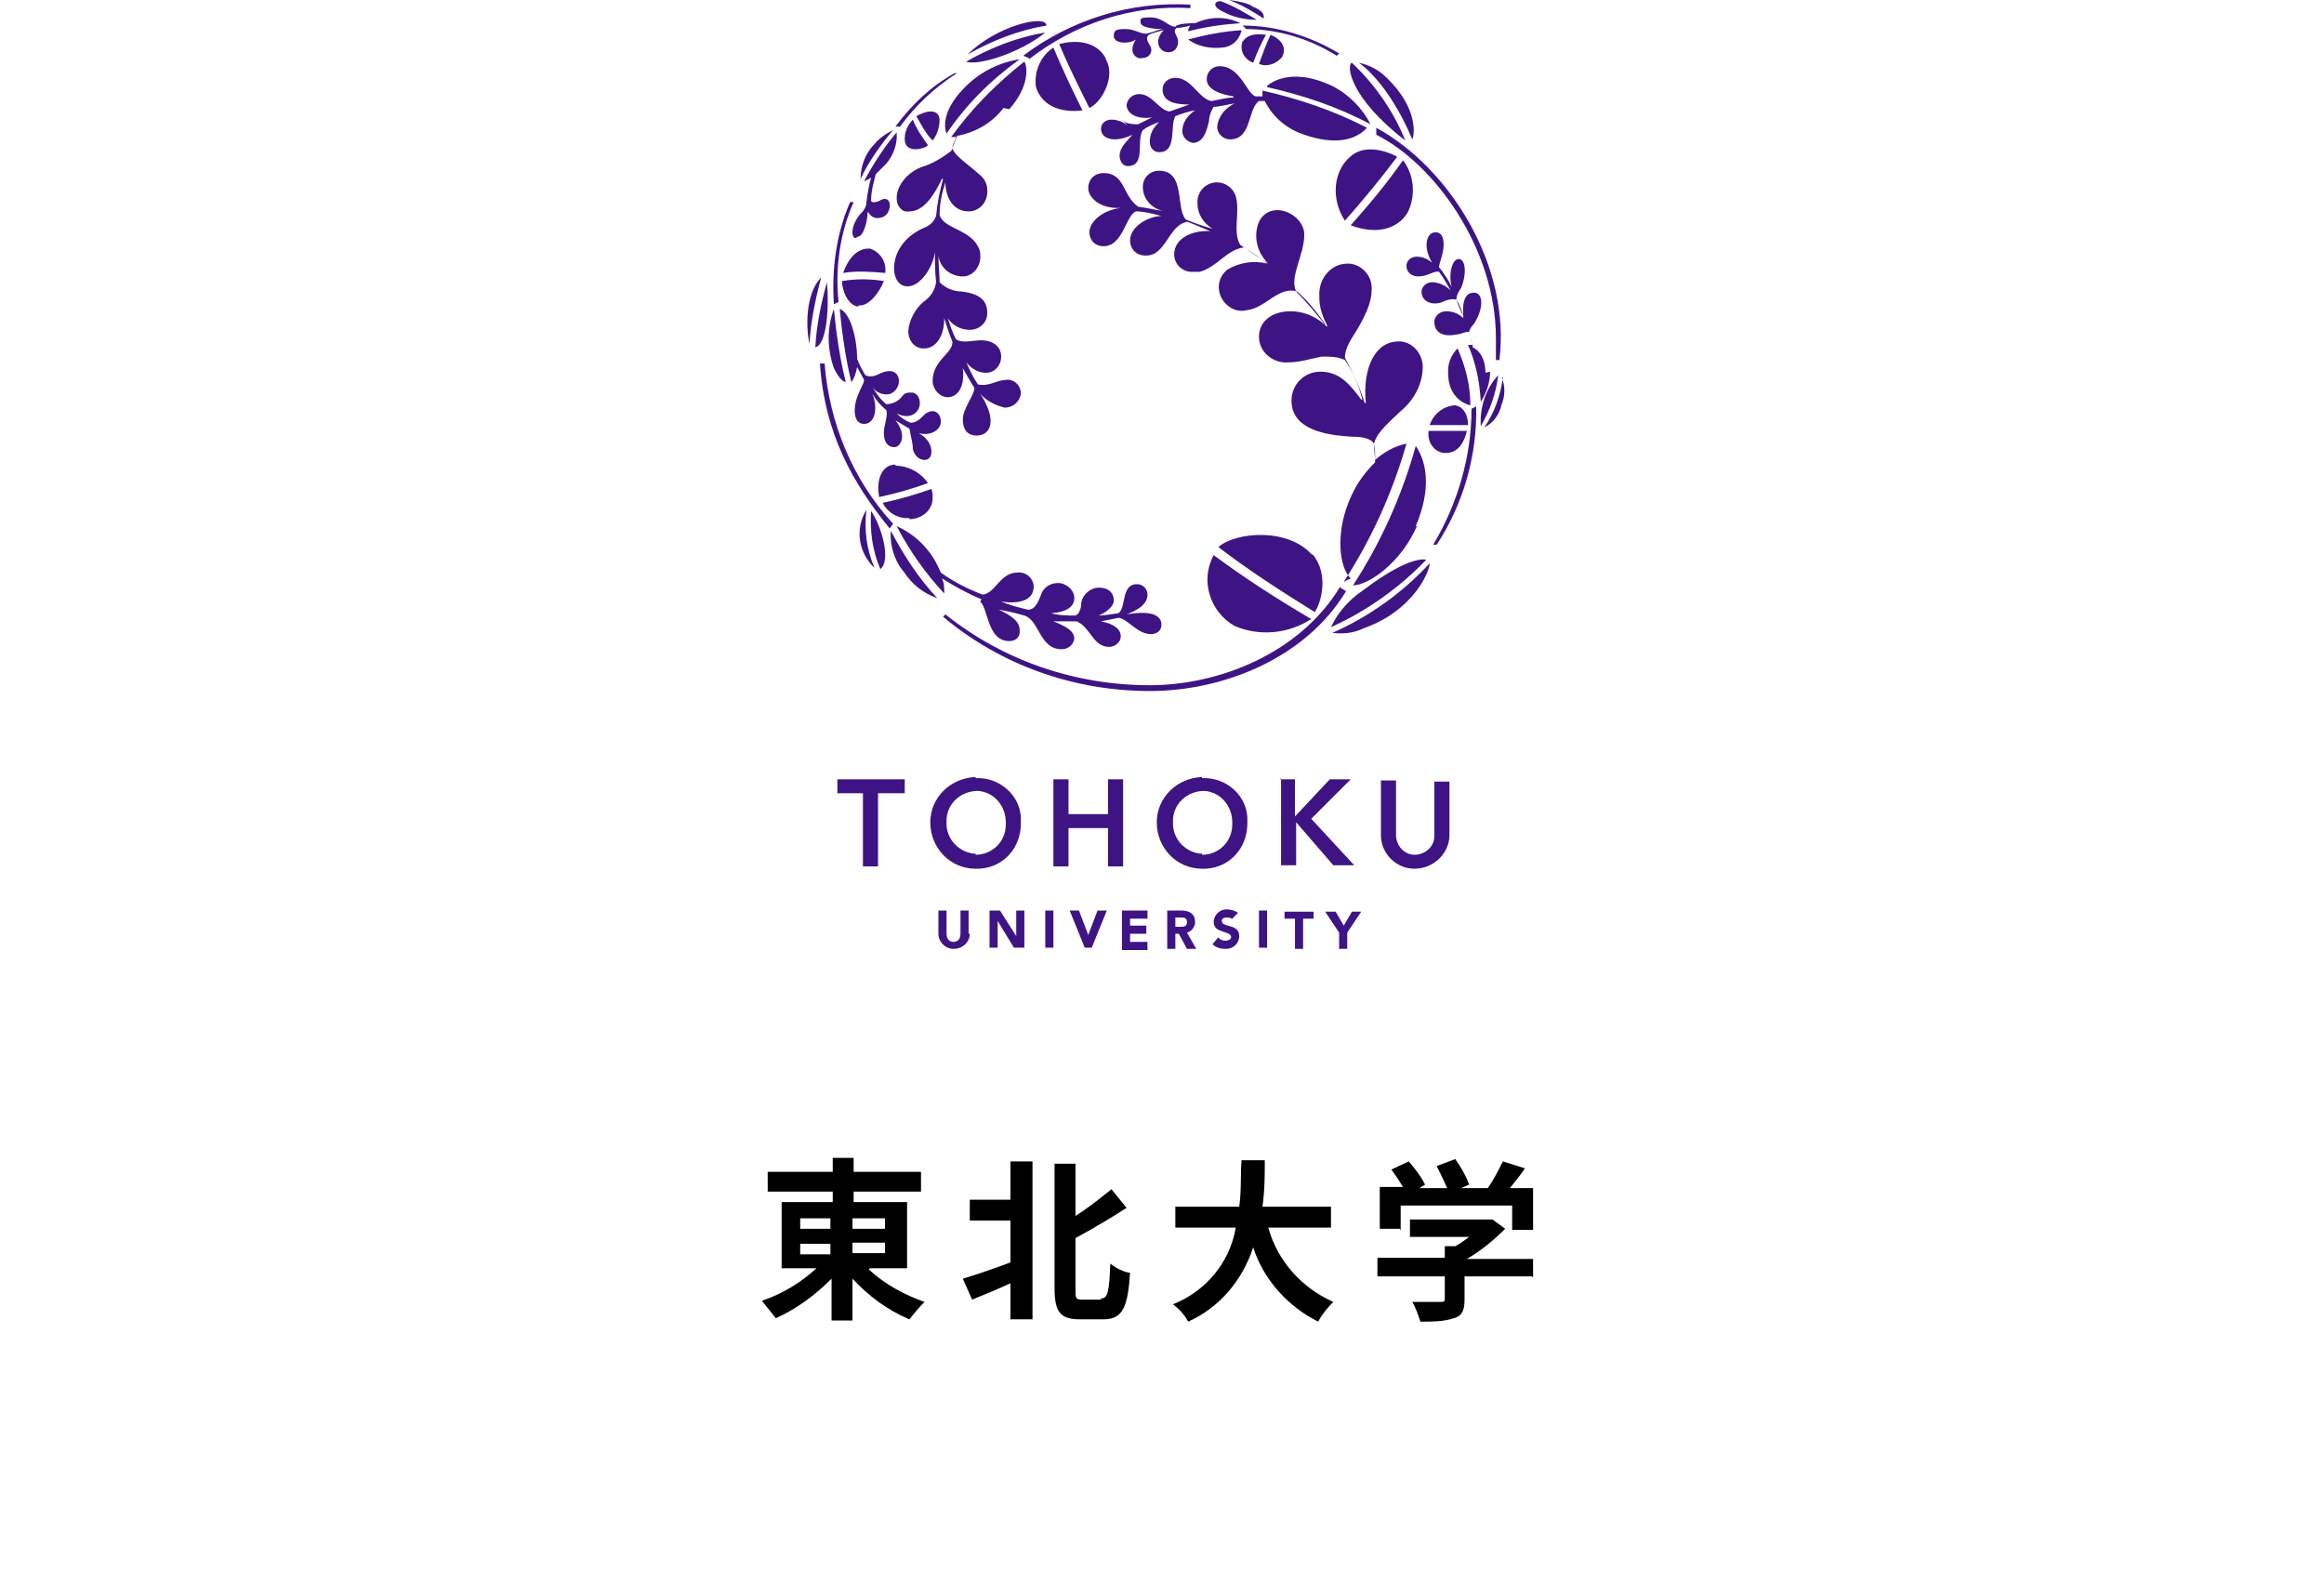 <?xml version="1.0" encoding="UTF-8"?>
<svg xmlns="http://www.w3.org/2000/svg" version="1.1" viewBox="0 0 200.1 136.4">
  <defs>
    <style>
      .cls-1 {
        fill: #3e1484;
      }
    </style>
  </defs>
  <!-- Generator: Adobe Illustrator 28.7.3, SVG Export Plug-In . SVG Version: 1.2.0 Build 164)  -->
  <g>
    <g id="_レイヤー_1" data-name="レイヤー_1">
      <g id="_グループ_659" data-name="グループ_659">
        <g id="_グループ_568" data-name="グループ_568">
          <path id="_パス_3254" data-name="パス_3254" d="M74.8,109.3c1.4,1.3,3.1,2.2,4.8,2.8-.5.5-.9,1-1.3,1.5-1.9-.8-3.5-2-4.9-3.5v3.6h-1.8v-3.6c-1.4,1.4-3,2.6-4.8,3.4-.4-.5-.8-1-1.2-1.5,1.8-.6,3.4-1.6,4.7-2.8h-3v-5.7h4.4v-.9h-5.6v-1.7h5.6v-1.2h1.8v1.2h5.8v1.7h-5.8v.9h4.6v5.7h-3.2ZM68.9,105.8h2.6v-.9h-2.6v.9ZM68.9,108h2.6v-.9h-2.6v.9ZM73.4,104.9v.9h2.8v-.9h-2.8ZM76.2,107h-2.8v.9h2.8v-.9Z"/>
          <path id="_パス_3255" data-name="パス_3255" d="M87,100h1.9v13.6h-1.9v-3.1c-1.1.5-2.3,1-3.3,1.4l-.8-1.8c1-.3,2.5-.8,4.1-1.4v-3.6h-3.5v-1.8h3.5v-3.3ZM94.8,111.8c.6,0,.7-.6.8-3,.5.4,1.1.7,1.7.8-.2,2.9-.6,4-2.3,4h-2c-1.7,0-2.2-.6-2.2-2.7v-10.7h1.8v4.5c1.1-.7,2.1-1.5,3.1-2.3l1.3,1.6c-1.4.9-2.9,1.8-4.4,2.6v4.4c0,.8,0,.9.6.9h1.6Z"/>
          <path id="_パス_3256" data-name="パス_3256" d="M109.2,105.7c.8,2.9,2.9,5.2,5.6,6.4-.5.5-1,1.1-1.3,1.7-2.6-1.3-4.7-3.6-5.6-6.4-.9,2.8-2.9,5.2-5.6,6.4-.3-.6-.8-1.1-1.3-1.5,2.8-1.1,4.9-3.6,5.4-6.6h-5.2v-1.8h5.5c.2-1.4.1-2.8.2-4h2c0,1.2,0,2.6-.2,4h5.9v1.8h-5.3Z"/>
          <path id="_パス_3257" data-name="パス_3257" d="M131.9,109.9h-5.8v2c0,.9-.2,1.4-.9,1.6-.9.3-1.9.3-2.9.3-.2-.6-.4-1.2-.7-1.7,1,0,2.1,0,2.4,0,.3,0,.4,0,.4-.3v-1.9h-5.8v-1.6h5.8v-1h.9c.4-.2.8-.5,1.2-.8h-5.1v-1.5h7.1c0,0,1.1.8,1.1.8-1,1-2.1,1.9-3.3,2.6h5.7v1.6ZM120.5,105.8h-1.7v-3.6h2c-.3-.5-.7-1.1-1-1.5l1.5-.7c.5.6,1,1.2,1.4,2l-.5.3h2.4c-.3-.7-.6-1.3-.9-1.9l1.6-.6c.5.7.9,1.4,1.2,2.2l-.7.3h2.3c.5-.7.9-1.5,1.3-2.3l1.9.6c-.4.6-.9,1.2-1.3,1.7h2v3.6h-1.8v-2.1h-9.6v2.1Z"/>
        </g>
        <g id="_グループ_570" data-name="グループ_570">
          <path id="_パス_3270" data-name="パス_3270" class="cls-1" d="M83.5,80.4c0,.7-.6,1.3-1.4,1.3-.7,0-1.3-.6-1.3-1.3v-2h.7v2c0,.4.2.7.6.7,0,0,0,0,0,0,.4,0,.6-.3.6-.7,0,0,0,0,0,0v-2h.7v2Z"/>
          <path id="_パス_3271" data-name="パス_3271" class="cls-1" d="M85.1,78.4h1l1.4,2.2h0v-2.2h.7v3.2h-.9l-1.4-2.3h0v2.3h-.7v-3.2Z"/>
          <rect id="_長方形_266" data-name="長方形_266" class="cls-1" x="90" y="78.4" width=".7" height="3.2"/>
          <path id="_パス_3272" data-name="パス_3272" class="cls-1" d="M92.1,78.4h.8l.8,2.1h0l.8-2.1h.8l-1.3,3.2h-.6l-1.3-3.2Z"/>
          <path id="_パス_3273" data-name="パス_3273" class="cls-1" d="M96.6,78.4h2.2v.7h-1.5v.6h1.4v.7h-1.4v.7h1.5v.7h-2.2v-3.2Z"/>
          <path id="_パス_3274" data-name="パス_3274" class="cls-1" d="M100.5,78.4h1.2c.6,0,1.2.2,1.2,1,0,.4-.3.8-.7.9l.8,1.4h-.8l-.7-1.3h-.3v1.3h-.7v-3.2ZM101.2,79.8h.4c.3,0,.6,0,.6-.4s-.3-.4-.5-.4h-.5v.7Z"/>
          <path id="_パス_3275" data-name="パス_3275" class="cls-1" d="M106.2,79.2c-.1-.1-.3-.2-.5-.2-.2,0-.5,0-.5.3,0,.6,1.5.2,1.5,1.3,0,.6-.5,1.1-1.1,1.1,0,0,0,0-.1,0-.4,0-.8-.1-1.1-.4l.5-.6c.1.2.4.3.6.3.2,0,.5-.1.5-.3,0-.6-1.5-.3-1.5-1.3,0-.6.5-1.1,1.1-1.1,0,0,0,0,0,0,.4,0,.7.1,1,.3l-.5.5Z"/>
          <rect id="_長方形_267" data-name="長方形_267" class="cls-1" x="108.4" y="78.4" width=".7" height="3.2"/>
          <path id="_パス_3276" data-name="パス_3276" class="cls-1" d="M111.5,79.1h-.9v-.6h2.5v.6h-.9v2.6h-.7v-2.6Z"/>
          <path id="_パス_3277" data-name="パス_3277" class="cls-1" d="M115.3,80.3l-1.2-1.8h.9l.7,1.2.7-1.2h.8l-1.2,1.8v1.4h-.7v-1.4Z"/>
          <path id="_パス_3278" data-name="パス_3278" class="cls-1" d="M74.4,68.3h-2.3v-1.2h5.8v1.2h-2.3v6.3h-1.3v-6.3Z"/>
          <path id="_パス_3279" data-name="パス_3279" class="cls-1" d="M84,67c2-.1,3.8,1.4,3.9,3.4,0,.2,0,.3,0,.5,0,2.1-1.5,3.8-3.6,3.9-.1,0-.2,0-.3,0-2.2,0-3.9-1.8-3.9-4,0-2.1,1.7-3.8,3.9-3.9M84,73.6c1.4,0,2.6-1.1,2.6-2.6,0,0,0-.1,0-.2,0-1.4-1-2.6-2.4-2.7-1.4,0-2.6,1-2.7,2.4,0,0,0,.2,0,.2-.1,1.4.9,2.6,2.3,2.8,0,0,.1,0,.2,0"/>
          <path id="_パス_3280" data-name="パス_3280" class="cls-1" d="M90.7,67.1h1.3v3h3.4v-3h1.3v7.5h-1.3v-3.3h-3.4v3.3h-1.3v-7.5Z"/>
          <path id="_パス_3281" data-name="パス_3281" class="cls-1" d="M103.5,67c2-.1,3.8,1.4,3.9,3.4,0,.2,0,.3,0,.5,0,2.1-1.5,3.8-3.6,3.9-.1,0-.2,0-.3,0-2.2,0-3.9-1.8-3.9-4,0-2.1,1.7-3.8,3.9-3.9M103.5,73.6c1.4,0,2.6-1.1,2.6-2.6,0,0,0-.2,0-.2,0-1.4-1-2.6-2.4-2.7-1.4,0-2.6,1-2.7,2.4,0,0,0,.2,0,.2-.1,1.4.9,2.6,2.3,2.8,0,0,.1,0,.2,0"/>
          <path id="_パス_3282" data-name="パス_3282" class="cls-1" d="M110.2,67.1h1.3v3.2h0l3-3.2h1.8l-3.4,3.4,3.7,4h-1.8l-3.2-3.7h0v3.7h-1.3v-7.5Z"/>
          <path id="_パス_3283" data-name="パス_3283" class="cls-1" d="M124.8,71.9c0,1.6-1.4,2.9-3,2.9-1.6,0-2.9-1.3-2.9-2.9v-4.7h1.3v4.7c0,.9.7,1.7,1.6,1.7.9,0,1.7-.7,1.7-1.6,0,0,0,0,0,0v-4.7h1.3v4.7Z"/>
          <path id="_パス_3284" data-name="パス_3284" class="cls-1" d="M76.9,11.2c-1.1,1.3-2.1,2.7-2.8,4.2,0-1.1.4-2.2,1.2-3,.4-.5,1-.9,1.6-1.2M82.4,6.3h-.2c-2,1.1-3.7,2.7-5.1,4.6h.4c1.3-1.8,3-3.4,4.9-4.6M73.8,20.4c.6,0,.9-1.5.9-2.1h.1c.3.7,1.4.6,1.7-.1.3-.7,0-1.4-.8-.9-.2.1-.6.2-.7,0,0-.8.2-1.5.4-2.3.3-.3.6-.6.9-.9.6-.7,1-1.7.9-2.7-1.1,1.3-2,2.7-2.8,4.2,0,0,.3-.1.6-.3-.2.7-.3,1.4-.4,2.1,0,.4-.2.7-.5,1-.8.9-.9,2.1-.4,2.1M72.8,32.8c-.5-2-.8-4.1-1-6.2-.6,1.6-.6,3.4,0,5.1.4.8.7,1.1,1,1.2M76.2,23.6c.2-1-.4-1.9-1.3-2.2,0,0,0,0-.1,0-1.2,0-1.9,1.2-2.2,2.1,1.2-.2,2.4-.1,3.6,0M72.2,26c-.3-2.9.1-5.9,1.3-8.6h-.3c-1.2,2.7-1.6,5.8-1.4,8.8l.4-.2ZM81.5,11.5c1.7-2.5,3.8-4.6,6.3-6.4-1.9.3-3.6,1.2-4.9,2.6-1.8,1.9-1.6,3.3-1.4,3.8M90,2.8c-2.4.4-4.7,1.3-6.8,2.5.9.4,4.6-.7,6.8-2.5M73.9,26.3c1,.1,1.9-1.3,2.2-2.1-1.2-.2-2.4-.2-3.6,0,0,.8.5,2.1,1.4,2.2M81,36.2c0-.4-.3-.8-.7-.8-.2,0-.5.1-.7.3-.4.4-.7.7-1.2.7-.5-.2-.9-.5-1.2-.8h0c1.2.6,2-.1,2-.9,0-.5-.3-.9-.7-.9-.3,0-.6,0-.8.3-.3.4-.8.7-1.4.7-.5-.4-.9-1-1.2-1.5h0c.3.5,1,.8,1.6.6.4-.2.7-.6.7-1.1,0-.6-.5-1.2-1.7-.6-.4.2-.8.3-1.2.1-.3-.5-.5-.9-.7-1.4,0-1.8-.6-4-1.5-4.3.2,2.1.5,4.2,1,6.3.3-.4.4-.8.5-1.3.2.4.5.9.6,1.1,0,.3-.3.7-.6,1.5-.3.8-.4,2.3.6,2.3s1.2-1.5.7-2.6h0c.3.5.7,1,1.2,1.4.2.4-.2,1.3-.2,2s.3,1.2.9,1.2,1.1-1.1.1-2.3h0c.4.2.8.5,1.2.7.1.6.3,1.2.3,1.8.2.7.7.9,1,.9.4,0,.6-.3.6-.7,0,0,0,0,0,0,0-.7-.5-1.3-1.1-1.6h0c1.3.3,1.9-.5,1.9-.9M77.9,12c0,1.3,1.8.8,2,.5-.5-.7-1-1.4-1.3-2.2-.4.4-.7,1-.7,1.6M83.3,4.7c2.1-1.2,4.4-2.1,6.8-2.5,0-1-4.3,0-6.8,2.5M80.9,10.3c0-.4-.3-.7-.7-.7,0,0,0,0-.1,0-.4,0-.8.2-1.2.4.4.7.8,1.5,1.4,2.1.4-.5.6-1.2.6-1.8M70.9,31.3h-.3c.4,6.1,2.9,10.4,6,14.2l.3-.4c-3.5-3.8-5.5-8.7-5.9-13.8M115.4,50.5c-3.5,5.8-10.5,8.5-16.4,8.5-6.4,0-12.6-2.1-17.6-6.1l-.2.2c5,4.2,11.3,6.4,17.8,6.4,6.3,0,13.4-2.8,16.9-8.6l-.5-.3ZM123.4,46.9h.3c2.3-3.5,3.5-7.7,3.4-11.9l-.4.2c0,4.1-1.2,8.2-3.3,11.7M122.8,48.2s-1.3-.5-5.4,2.6c-1.2.8-2.2,1.9-2.8,3.2,3.1-1.4,5.9-3.4,8.2-5.8M114.8,54.5c.9.1,1.8,0,2.6-.4,4.3-1.5,5.7-4.9,5.7-5.6-2.3,2.5-5.2,4.6-8.4,6M69.7,29.6c.1-1.9.5-3.8,1-5.7-1.4,1.4-1.3,4.5-1,5.7M129.4,32.5c-.2,1.5-.7,3-1.6,4.3.8-.4,1.3-1.1,1.5-2,.3-.7.3-1.6,0-2.3M118.5,11.6c5,2.5,10.3,9.8,10.3,17.5s0,1.5,0,1.9h.3c1-8-4.2-16.5-10.6-20v.6ZM75.8,49c1-.8,0-3.9-.8-5-.1,1.7.1,3.4.8,5M74.6,43.9c-1,1.6-.7,3.7.7,5-.7-1.6-.9-3.3-.7-5M71.2,24.3c-.5,1.8-.9,3.7-1,5.6,1-.2,1.2-3.5,1-5.6M77.1,40c-1.1,0-1.7,1.2-1.4,2.8,1.4-.3,2.8-.7,4.2-1.2-.6-.9-1.7-1.5-2.8-1.5M84.4,51.8c.7.6.6,3.4,2.5,3.4.5,0,.9-.3.9-.8,0,0,0,0,0-.1,0-.7-.5-1.2-1.8-1.8h0c.7.1,1.5.3,2.2.5,1.3.4,1.3,2.9,3.2,2.9.5,0,1-.3,1.1-.9,0,0,0,0,0,0,0-.7-.8-1.1-1.8-1.5h0c.6,0,1.3,0,2,0,1.2.5,1.4,2.2,2.8,2.2.5,0,1-.4,1-.9,0-.7-.7-1.1-1.7-1.3h0c.5-.1,1-.2,1.5-.3.7,0,1.6,1.4,2.8,1.4.5,0,.9-.3.9-.8,0-1.4-2.4-1-3-.9h0c.8-.3,1.8-.8,1.8-1.7,0-.5-.4-.9-.9-.9,0,0,0,0,0,0-1.4,0-.9,2-1.6,2.5-.6.1-1.3.2-1.7.2h0c.7-.3,1.3-.8,1.3-1.3s-.3-1.1-1.3-1.1c-.7,0-1.4.6-1.5,1.3,0,.5-.2,1-.5,1.1-.7,0-1.4,0-2.1-.2h0c1.4-.1,2-.6,2-1.3,0-.7-.7-1.3-1.4-1.3-.7,0-1.3.4-1.5,1.1-.4,1.1-.8,1.2-1.1,1.2-.8-.2-1.6-.4-2.3-.7h0c1.4.2,2.8,0,2.8-1.3,0-.7-.7-1.3-1.4-1.2,0,0,0,0,0,0-1.5,0-1.9,1.8-3,1.9-1.3-.5-2.5-1.1-3.6-1.9-.3-.7-.6-1.3-1.1-1.9-.7-.9-1.6-1.6-2.7-2.1,1.1,2.1,2.5,4.1,4.1,5.8,0-.5,0-.9-.2-1.3,1.1.7,2.2,1.3,3.4,1.8M77.8,49.2c.7,1.1,1.7,1.9,2.9,2.3-1.6-1.7-2.9-3.7-4-5.8-.1,1.2.3,2.5,1,3.4M127.5,36.7c.8-1.4,1.3-2.8,1.5-4.4-1.1,1.2-1.6,2.8-1.5,4.4M89.2,7.5c.6,1.9,2.6,2.2,4,2-.9-1.8-1.7-3.5-2.5-5.4-1.1.7-1.7,2.1-1.5,3.4M95.2,5c-1.2-2.1-4-1.2-4-1.2.8,1.9,1.7,3.7,2.6,5.5,1.1-.5,2.3-2.8,1.4-4.2M97.1,10.8c-.4-.3-.9-.5-1.4-.5-.5,0-.9.3-.9.8,0,0,0,0,0,0,0,.5.4.9,1.2.9.5,0,1.1-.2,1.5-.4h0c-.5.6-1.1,1.1-1.1,1.8,0,.5.3.9.7.9,0,0,0,0,0,0,1.6,0,.7-2.2,1.3-3.1.4-.3.9-.5,1.4-.7h0c-.5.5-.8,1-.8,1.7,0,.6.4.9.8.9,1.6,0,.9-2.3,1.4-3.1.5-.2,1.1-.4,1.7-.5h0c-.6.4-1.1,1-1.1,1.8,0,.5.4.9.9,1,0,0,0,0,0,0,.9,0,1.2-1,1.4-1.9,0-.4.2-.9.4-1.2.4,0,1.2-.2,1.8-.3,0,0,0,0,0,0-.8.4-1.4,1.1-1.5,2,0,.6.5,1.1,1.1,1.1,1.9,0,1.5-2.6,2.5-3.3h.5c.7,1.4,1.9,2.4,3.4,2.9,2.6.9,4.4.5,5.4-.6-2.9-1.5-5.9-2.5-9-3.2,0,.2,0,.3,0,.5-.2,0-.4,0-.6,0-.8-.3-1.3-2.6-3.1-2.6-.6,0-1.1.5-1.1,1.1,0,0,0,0,0,0,0,.9,1.1,1.3,2.3,1.5,0,0,0,.1,0,.1-.7,0-1.2.2-1.9.3-1.1-.2-1.7-2-3.1-2-.6,0-1.1.4-1.1,1,0,0,0,0,0,0,0,1.2,1.4,1.3,2.3,1.3h0c-.6.2-1.1.4-1.7.6-.9-.1-1.5-1.5-2.6-1.5-.6,0-1,.4-1.1.9,0,0,0,0,0,0,0,.9,1.1,1.3,2.2,1.1h0c-.4.2-.8.4-1.2.6-.4,0-.9,0-1.3-.3M116.5,13.3c-1.8,1.3-1.9,3.9-.7,5.7,1.5-1.7,3-3.5,4.5-5.5-.3-.2-2.4-1.2-3.8-.2M105.1,4.1c.9,0,1.6-.6,1.8-1.5-1.6.1-3.1.4-4.6.8.8.6,1.9.8,2.9.7M106.3,53.9c2.1.9,4.6.7,6.6-.6-2.9-1.7-5.7-3.5-8.4-5.5-1.2,2.2-.3,4.9,1.8,6.1M127.9,32.1c0-.9-.3-1.8-1.1-2.2,0-.5-.2-.8-.3-1.3,0-.2.2-.5.4-.7.8-1.2.9-2.7,0-2.7s-1,1.1-.9,2.1h0c-.2-.5-.5-1.1-.6-1.5,0-.4.2-.7.4-1,.5-1.2.4-2.5-.2-2.5s-.9,1.4-.6,2.4h0c-.3-.6-.7-1.2-1.1-1.7,0-.3.4-1.2.4-1.9s-.2-1.1-.7-1.1c-.8,0-1.1,1.3-.3,2.6h0c-.4-.3-.8-.5-1.3-.5-.6,0-.9.4-.9.8,0,.5.4.9,1,.9,0,0,0,0,0,0,.9,0,1.3-.5,1.8-.4.4.5.7,1.1,1,1.6h0c-.4-.4-1-.7-1.6-.7-.5,0-.9.4-.9.8,0,1,1.1,1.2,1.8.9.4-.2.9-.3,1.2-.2.3.5.5,1,.6,1.6h0c-.4-.4-.9-.6-1.5-.6-.5,0-1,.4-1,.9,0,0,0,0,0,0,0,1.1,1,1.3,1.9,1.1.4,0,.8-.3,1.1-.2.1.4.2.7.3,1.1-.1,0-.2,0-.4,0,.7,1.6,1,3.2,1.1,4.9.5-.8.8-1.7.8-2.6M78.3,44.7c1.1,0,2-.8,2-1.8,0-.3,0-.5-.1-.8-1.4.5-2.8.9-4.2,1.2.4.8,1.3,1.4,2.3,1.3M125.5,30c-.6.6-.9,1.4-.8,2.3,0,1.2.7,2.3,1.9,2.6,0-1.7-.4-3.3-1.1-4.9M125.2,34.9c-1,.1-1.8.8-2.1,1.7,1.1,0,2.2,0,3.3,0,0-1.1-.6-1.7-1.2-1.7M115.7,50.1c2.4-3.7,4.2-7.7,5.4-11.9-1,.2-1.9.7-2.7,1.4,0-.5,0-.9-.1-1.4.2-.8.9-1.5,2.3-2.8,1.1-.9,1.9-2.3,1.9-3.8,0-1.1-.8-2.1-1.9-2.2,0,0-.1,0-.2,0-2,0-3.1,2.3-2.8,5.3h-.1c-.4-1.3-1-2.6-1.7-3.9,0-.6.3-1.2.6-1.7.3-.5,1.7-2.5,1.7-4.1.1-1.2-.8-2.2-1.9-2.3,0,0-.1,0-.2,0-1.4,0-2.5,1.3-2.4,2.8,0,0,0,.1,0,.2,0,.8.3,1.6.7,2.4h-.1c-.8-1-1.6-2-2.6-3-.6-1.3.7-3.1.7-4.9s-2.9-3.1-3.9-1.1c-.5,1.2-.2,2.6.8,3.6h0c-.8-.5-1.6-1.1-2.4-1.6-.7-1.1,0-2.9-.4-4.2-.2-.7-.9-1.2-1.6-1.2-1,0-1.7.8-1.7,1.7,0,0,0,0,0,.1,0,.9.5,1.7,1.3,2.2h0c-.7-.2-1.6-.5-2.3-.8-.9-1,0-4.2-2.3-4.2-.8,0-1.4.6-1.4,1.4,0,0,0,0,0,0,0,1.1.9,2,2,2.1h0c-.8-.1-1.6-.3-2.4-.4-1.4-1-1.1-2.9-3-2.9-.7,0-1.3.5-1.3,1.3,0,0,0,0,0,0,0,.8,1,1.8,2.8,1.7h0c-1.6.2-2.7,1.2-2.7,2.1,0,.7.5,1.2,1.2,1.2,0,0,0,0,0,0,1.7,0,1.9-2.6,2.8-3,.7,0,1.5.2,2.2.4,0,0,0,0,0,0-1.1,0-2.7.9-2.7,2.1,0,.7.5,1.3,1.3,1.3,0,0,0,0,.1,0,1.7,0,1.9-2.6,3.5-2.9.4.1,1.5.6,2,.8h0c-1.5-.1-3.1.6-3.1,2,0,.9.8,1.6,1.7,1.5.2,0,.3,0,.5,0,1.5-.4,2.3-1.9,3.8-2.1.7.4,1.4.9,2,1.4h0c-1.1-.3-2.4-.1-3.4.5-.9.7-1,1.9-.3,2.8.5.6,1.2.9,2,.7,1.6-.2,2.7-2.1,4.3-1.6.9.8,1.7,1.8,2.4,2.8h-.1c-.8-.7-1.8-1.1-2.9-1.1-1.5,0-2.7.8-2.7,2.2,0,1.3,1.2,2.3,2.5,2.2,0,0,0,0,0,0,1,0,1.9-.3,2.9-.5.7,0,1.4,0,2,.3.7,1,1.2,2.2,1.5,3.4h-.1c-.9-1.2-1.8-2.4-3.5-2.4-1.4,0-2.5,1.1-2.5,2.5,0,0,0,0,0,0,0,2.8,3.8,3,5.2,3.1.8,0,1.6.1,1.9.6,0,.5.1,1.1.1,1.6-.8.8-1.5,1.7-2,2.8-1.5,3.1-1.1,6.3-.1,7.2M121.2,18.3c.7-1.4.6-3.2-.4-4.5-1.4,2-2.9,3.8-4.5,5.6,2.1.8,4,.4,4.9-1.1M113,47.8c-2.1-2.4-6.6-2-8.1-.7,2.6,2,5.4,3.8,8.3,5.6.5-.7,1.3-3.2-.2-5M123,37.2c-.1.9.5,1.7,1.3,1.8,0,0,.1,0,.2,0,1.1,0,1.6-1,1.8-1.9-1.1,0-2.2,0-3.3,0M105.3,1c.9.5,1.9.7,2.9.7-1-.6-2-1.2-3.1-1.6-.6,0-.7.5.2.9M107.2,2.5c2.8,0,5.5.8,7.9,2.3l.2-.2c-2.5-1.5-5.4-2.4-8.3-2.4l.3.3ZM107.8.5c-.6-.3-1.3-.4-2-.5,1.1.4,2.1,1,3,1.6,0-.2.2-.6-1.1-1.1M101.2,2.3c-.6,0-1.1-.8-2.1-.8s-.9.1-.9.4c0,.5,1.2.6,1.9.6h0c-.5.1-.9.3-1.4.4-.6,0-1-.4-1.8-.4s-1,.1-1,.6c0,.7,1.4.7,1.9.3h0c-.2.3-.3.6-.3.9,0,.4.4.8.8.7,0,0,0,0,0,0,.8,0,1-.7.7-1.1-.3-.5-.3-.7-.1-.9.4-.2.9-.3,1.3-.4h0c-.9.9-.4,1.9.4,1.9s1-.9.7-1.4c-.2-.4-.2-.5,0-.7.4,0,.8-.1,1.2-.2-.1.1-.2.3-.2.5,1.5-.4,3-.6,4.5-.7-1.2-.6-2.6-.6-3.9,0-.5,0-1.1,0-1.6.2M86.9,9.4c1.7-1.9,1.6-3.6,1.3-4.1-2.4,1.9-4.5,4-6.3,6.5.2,0,.3,0,.5,0-.2.3-.3.8-.5,1.2-.8.6-1.6,1.1-2.6,1.4-1.5.6-2.4,2.1-2,3.2.2.4.5.7,1,.6.9,0,1.8-.7,2.8-2.8h.1c-.3,1.1-.5,2.1-.6,3.2-.2.5-.5.8-1,1-3.1,1.3-3.1,4.6-1.8,5,1.2.4,2.5-1.4,2.7-2.9h0c0,.9,0,1.7.1,2.6-.1.7-.5,1.3-1.1,1.7-.7.6-1.2,1.5-1.3,2.5,0,.7.4,1.4,1.2,1.5,0,0,.1,0,.2,0,.8,0,1.7-.8,1.7-2.6h0c.2.6.4,1.3.7,2,.1,1-1.7,1.6-1.7,3.4,0,.7.6,1.4,1.3,1.4,0,0,0,0,0,0,.8,0,1.5-.8,1.3-2.5h0c.3.5.6,1.1,1,1.7,0,.6-1,1.8-1,2.7s.4,1.4,1.2,1.4c1.2,0,1.8-1.3.3-3.6h0c.5.6,1.3,1,2.1,1.2.7,0,1.3-.5,1.4-1.2,0,0,0,0,0,0,0-.6-.4-1.1-1-1.2,0,0,0,0-.1,0-1.1,0-1.5.6-2.6.4-.4-.6-.7-1.2-1-1.9h0c.4.5,1,.9,1.7.9.7,0,1.3-.6,1.3-1.4,0-1-.9-1.4-1.7-1.4s-1.6.3-2.2-.1c-.3-.6-.5-1.2-.7-1.8h0c.4.6,1.1,1,1.9,1,.8,0,1.5-.6,1.5-1.4,0,0,0,0,0-.1,0-.9-.5-1.6-2.2-1.8-.7,0-1.4-.3-1.9-.8,0-.7-.1-1.5-.1-2.3h0c.1,1,1,1.8,2.1,1.8.9,0,1.6-.9,1.5-1.9,0-.4-.2-.7-.4-1-.9-1.2-2.8-1.3-3.1-2.4,0-1,.2-1.9.5-2.8h0c0,1.2.6,2.5,2,2.5,1,0,1.7-.9,1.6-1.9,0-.5-.3-1-.7-1.3-1-.9-2-1.5-2.3-2.2,0-.3.2-.7.4-1.1,1.6-.3,3-1.1,4-2.4M88.6,5.1c4-3.1,8.9-4.7,13.9-4.4v-.3c-5.2-.3-10.3,1.3-14.4,4.4l.5.2ZM109.1,7.5c3.1.7,6.1,1.7,8.9,3.2-.7-1.4-1.9-2.6-3.3-3.3-3.8-1.8-5.6,0-5.6,0M107,3.5c-.3.8.1,1.6.9,1.9.3-.8.7-1.7,1.1-2.4-.1,0-1.5-.3-2,.6M121,12.1c-1-2.5-2.6-4.8-4.6-6.7-.5.2-.2,3,4.6,6.7M109.4,3c-.4.8-.7,1.7-1,2.5.7.3,1.5,0,2-.6.3-.6.2-1.4-1-1.9M121.9,45.3c1.4-3.3.9-5.6,0-6.9-1.2,4.3-3,8.3-5.4,12,1.3,0,4.1-1.9,5.5-5.1M121.6,12c.2-.4.5-2.7-2.2-5.3-.7-.7-1.5-1.1-2.4-1.3,0,0,2.5,1.6,4.6,6.6"/>
        </g>
      </g>
    </g>
  </g>
</svg>